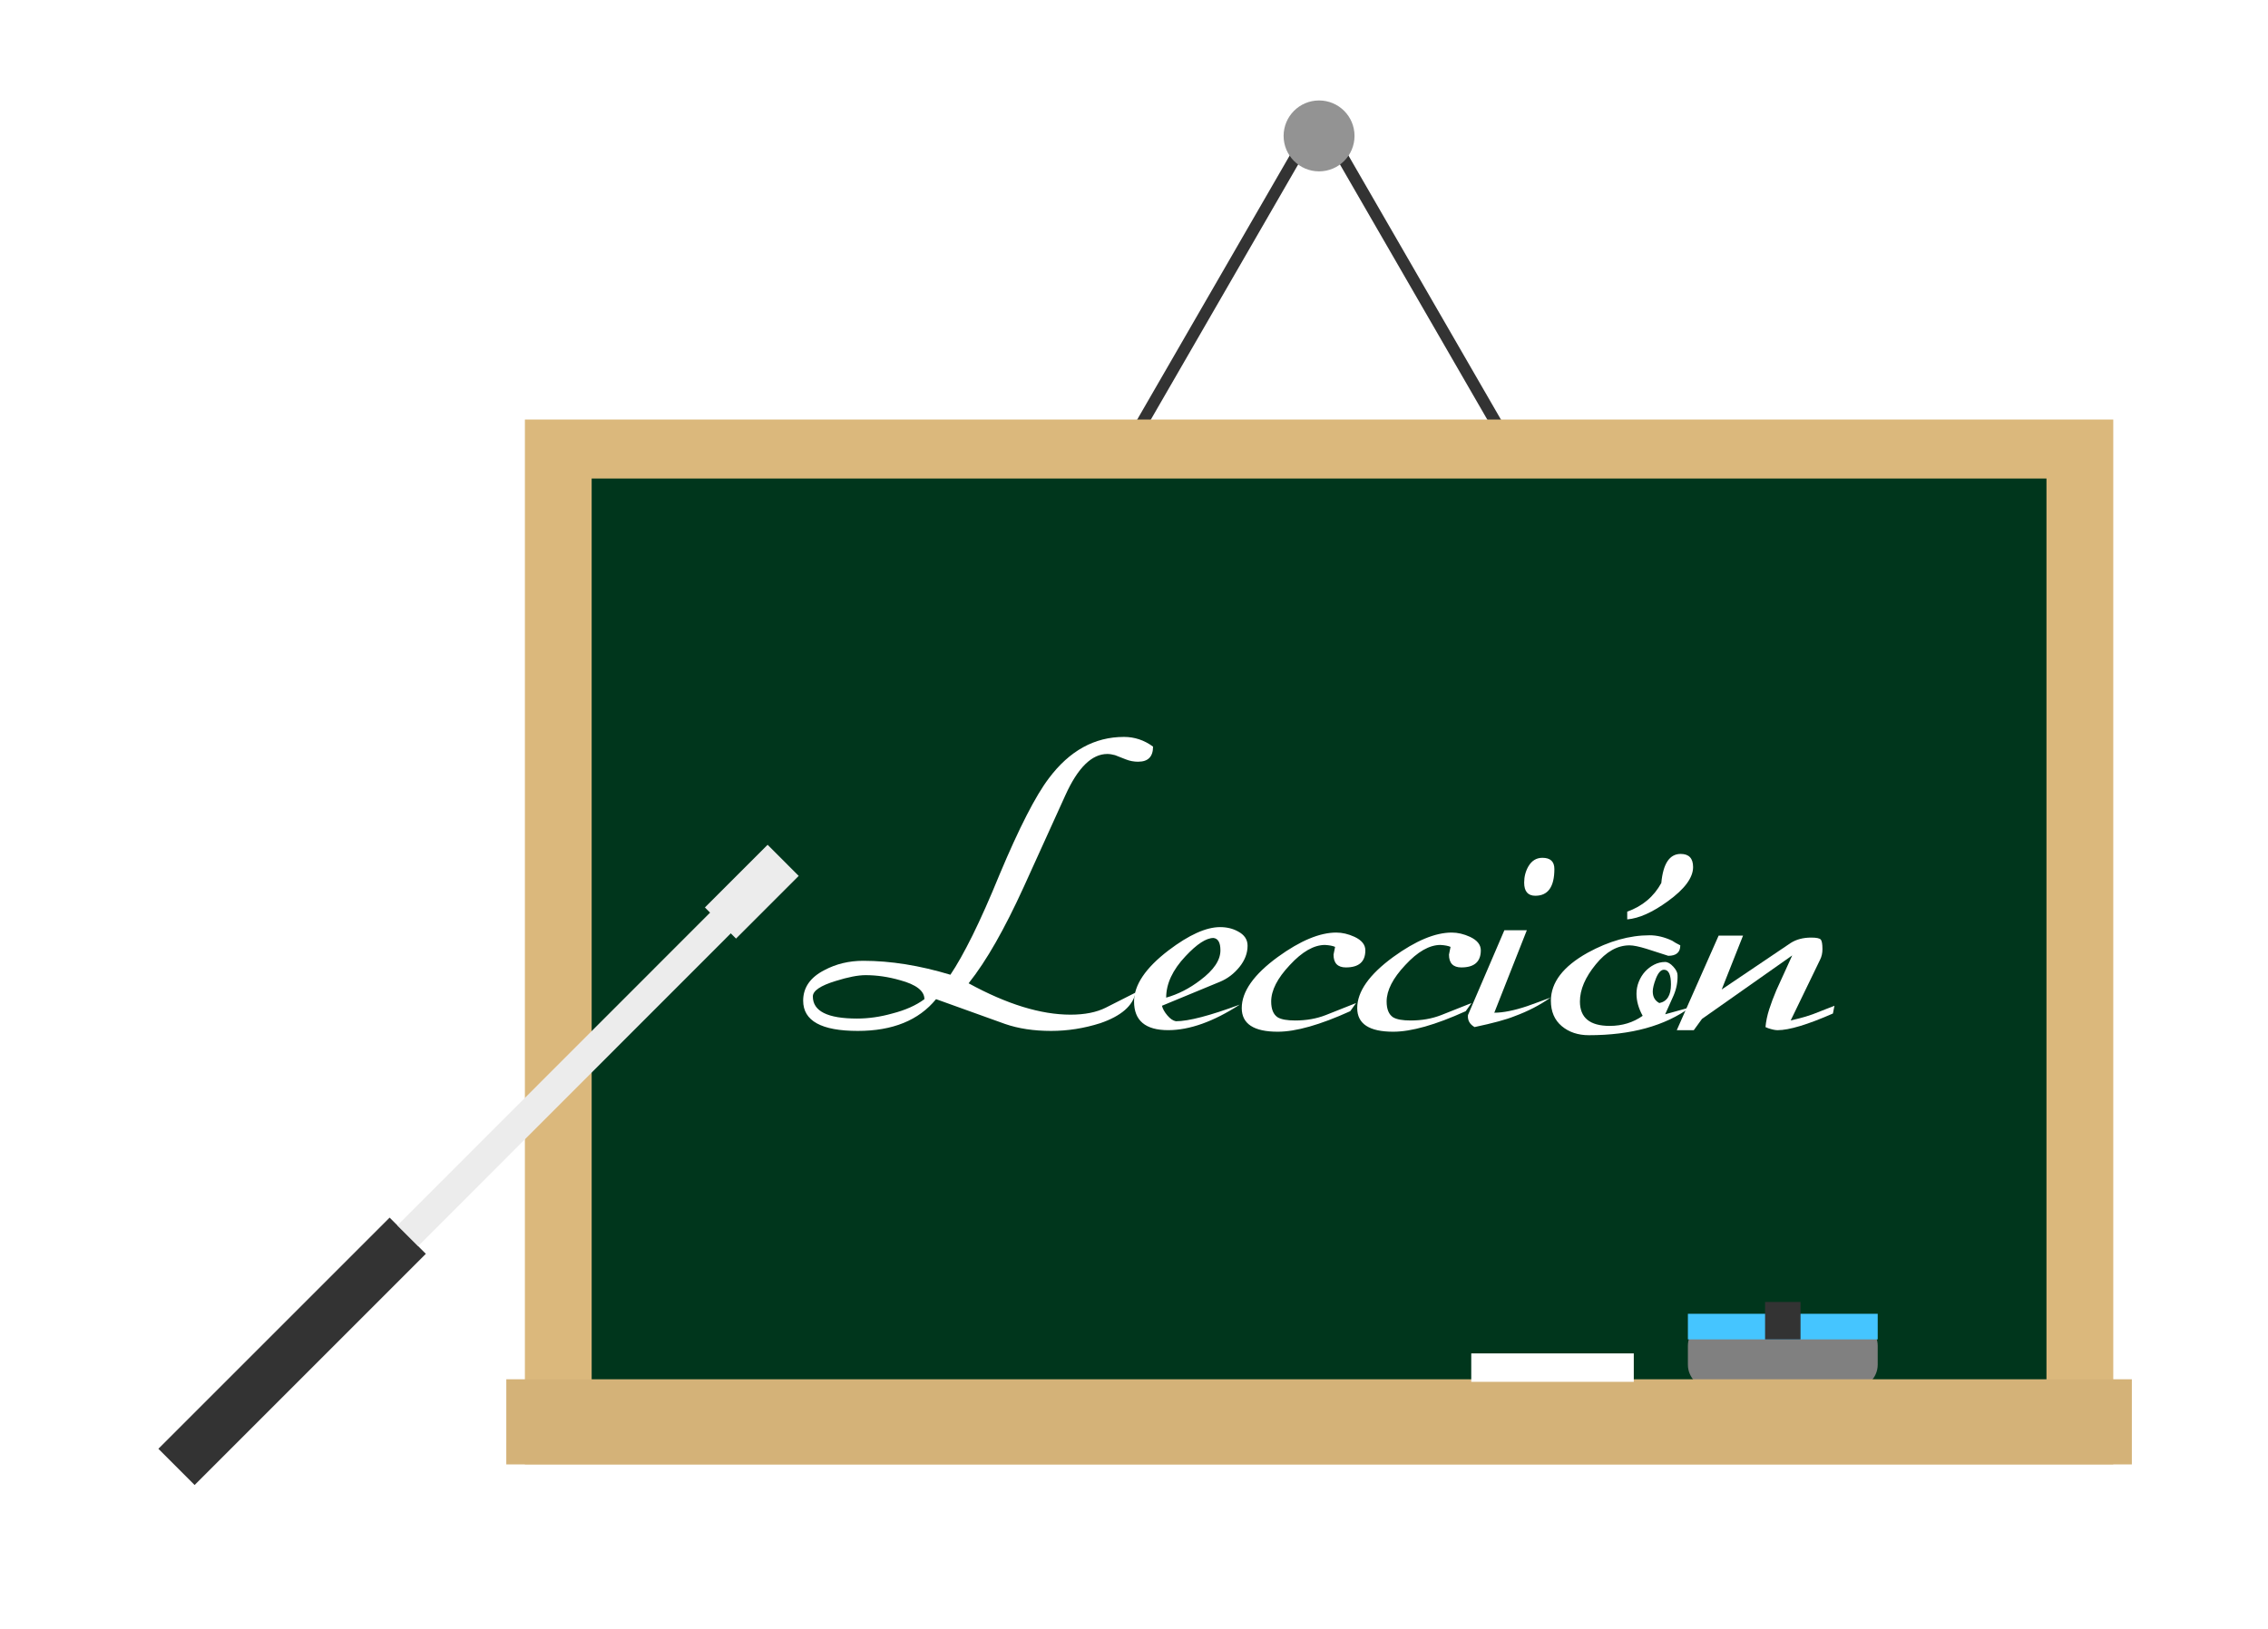 <svg baseProfile="tiny" xmlns="http://www.w3.org/2000/svg" width="191.871" height="137.877" viewBox="0 0 191.871 137.877"><path fill="none" stroke="#333" stroke-miterlimit="10" d="M91.096 45.354l20.496-35.5 20.496 35.5z"/><path fill="#DBB87C" d="M44.406 35.5H178.78v88.41H44.405z"/><path fill="#00361C" d="M50.054 40.493H173.13v79.758H50.055z"/><path fill="gray" d="M144.795 117.475c-1.1 0-2-.9-2-2v-1.6c0-1.1.9-2 2-2h12.058c1.1 0 2 .9 2 2v1.598c0 1.1-.9 2-2 2l-12.058.002z"/><path fill="#45C5FF" d="M142.795 111.168h16.058v2.166h-16.058z"/><path fill="#D4B278" d="M42.833 116.707h137.52v7.204H42.832z"/><circle fill="#939393" cx="111.592" cy="11.5" r="3"/><path fill="#333" d="M32.962 103.03l3.064 3.063-19.562 19.563-3.065-3.065z"/><path fill="#ECECEC" d="M60.72 76.575l1.754 1.753-27.098 27.113-1.755-1.753z"/><path fill="#ECECEC" d="M64.94 71.483l2.63 2.632-5.303 5.304-2.632-2.633z"/><path fill="#333" d="M149.324 110.167h3v3.167h-3z"/><g fill="#FFF"><path d="M96.3 64.455c-.372 0-.722-.065-1.05-.196l-.918-.36c-.24-.066-.46-.1-.655-.1-1.312 0-2.49 1.158-3.54 3.475l-3.54 7.8c-.808 1.77-1.595 3.327-2.36 4.67s-1.53 2.498-2.293 3.46c3.233 1.77 6.107 2.654 8.62 2.654 1.2 0 2.196-.198 2.982-.592l2.523-1.278c-.22 1.115-1.213 1.98-2.983 2.59-1.376.438-2.765.655-4.163.655-1.464 0-2.764-.196-3.9-.59l-5.834-2.098c-1.464 1.792-3.67 2.688-6.62 2.688-3.08 0-4.622-.852-4.622-2.557 0-1.114.602-1.977 1.803-2.59.985-.523 2.077-.786 3.28-.786 2.314 0 4.773.394 7.373 1.18.547-.808 1.17-1.917 1.87-3.326.697-1.41 1.462-3.13 2.292-5.162 1.66-3.955 3.05-6.664 4.163-8.13 1.748-2.336 3.868-3.506 6.358-3.506.896 0 1.715.273 2.46.82 0 .85-.417 1.277-1.247 1.277zM76.14 82.94c-.983-.283-1.956-.426-2.917-.426-.634 0-1.475.164-2.523.492-1.29.393-1.934.83-1.934 1.31 0 1.246 1.245 1.87 3.736 1.87.982 0 1.977-.143 2.982-.427 1.114-.285 2.02-.69 2.72-1.214 0-.698-.687-1.234-2.064-1.606z"/><path d="M104.854 81.826c-.46.568-1.006.983-1.64 1.246L98.3 85.104c.065.262.218.535.46.82.24.283.48.446.72.49 1.07 0 2.873-.47 5.408-1.41-2.23 1.443-4.25 2.164-6.063 2.164-1.923 0-2.885-.81-2.885-2.426 0-1.397.973-2.84 2.918-4.326 1.726-1.31 3.18-1.967 4.36-1.967.566 0 1.07.12 1.506.36.546.284.82.688.82 1.212 0 .636-.23 1.237-.688 1.804zm-2.197-2.458c-.612 0-1.4.514-2.36 1.54-1.093 1.16-1.64 2.328-1.64 3.508 1.006-.284 1.968-.775 2.886-1.476 1.136-.852 1.704-1.692 1.704-2.523 0-.655-.196-1.005-.59-1.05zM113.866 81.86c-.7 0-1.05-.36-1.05-1.083l.132-.655c-.196-.087-.48-.142-.853-.164-.94 0-1.934.568-2.982 1.705-1.05 1.114-1.572 2.142-1.572 3.08 0 .656.187 1.104.558 1.344.306.176.797.263 1.475.263.94 0 1.803-.152 2.59-.46l2.557-1.015-.492.688c-2.557 1.16-4.6 1.737-6.13 1.737-2.03 0-3.048-.666-3.048-2 0-1.397 1.017-2.84 3.05-4.325 1.9-1.377 3.55-2.065 4.948-2.065.502 0 1.016.12 1.54.36.612.285.918.667.918 1.147 0 .962-.547 1.442-1.64 1.442zM123.633 81.86c-.7 0-1.05-.36-1.05-1.083l.132-.655c-.196-.087-.48-.142-.852-.164-.94 0-1.934.568-2.982 1.705-1.048 1.114-1.573 2.142-1.573 3.08 0 .656.186 1.104.558 1.344.306.176.798.263 1.476.263.94 0 1.803-.152 2.59-.46l2.556-1.015-.49.688c-2.557 1.16-4.6 1.737-6.13 1.737-2.032 0-3.048-.666-3.048-2 0-1.397 1.016-2.84 3.048-4.325 1.9-1.377 3.55-2.065 4.95-2.065.502 0 1.016.12 1.54.36.61.285.917.667.917 1.147-.002.962-.548 1.442-1.64 1.442zM128.123 85.99c-.7.283-1.825.59-3.377.917-.414-.24-.6-.58-.557-1.017l3.08-7.178h1.9l-2.753 6.98c.742 0 1.672-.185 2.786-.557.306-.11.622-.224.95-.344s.666-.245 1.016-.376c-.896.636-1.912 1.16-3.047 1.575zm1.77-10.194c-.635 0-.95-.37-.95-1.114 0-.503.12-.962.36-1.377.283-.48.677-.72 1.18-.72.677 0 1.016.315 1.016.95-.002 1.507-.537 2.26-1.607 2.26zM134.415 87.595c-.917 0-1.683-.257-2.294-.77-.61-.514-.917-1.23-.917-2.147 0-1.55 1.037-2.905 3.113-4.063 1.792-.983 3.54-1.476 5.244-1.476.61 0 1.246.152 1.9.458.154.11.383.24.69.394 0 .59-.34.885-1.017.885l-1.836-.59c-.635-.196-1.114-.295-1.442-.295-1.027 0-1.978.535-2.85 1.605-.897 1.093-1.346 2.142-1.346 3.146 0 1.377.84 2.065 2.523 2.065 1.05 0 1.977-.284 2.785-.853-.35-.634-.523-1.256-.523-1.868 0-.35.064-.688.195-1.016.132-.327.307-.61.525-.852.218-.24.475-.437.77-.59.295-.152.607-.23.935-.23.218 0 .448.132.688.395.24.262.36.503.36.72.02.57-.087 1.138-.327 1.705l-.72 1.606 2.13-.59c-2.16 1.575-5.023 2.36-8.585 2.36zm6.687-11.34c-1.29.94-2.438 1.453-3.44 1.54v-.655c1.288-.46 2.25-1.267 2.884-2.426.152-1.64.698-2.458 1.64-2.458.698 0 1.048.372 1.048 1.114-.002.897-.713 1.858-2.132 2.885zm-.33 5.8c-.26 0-.49.253-.687.755-.176.46-.263.82-.263 1.082 0 .46.186.786.558.983.655-.132.982-.656.982-1.573 0-.83-.195-1.246-.59-1.246z"/><path d="M155.064 85.76c-2.143.94-3.704 1.41-4.688 1.41-.196 0-.46-.056-.787-.165l-.23-.098c.043-.48.147-.98.31-1.492.165-.513.367-1.054.608-1.622l1.344-2.95-7.637 5.376-.69.95h-1.44l3.54-7.998h2.064l-1.804 4.556 5.835-3.934c.48-.306 1.06-.458 1.737-.458.438 0 .705.055.803.163.1.11.148.382.148.818 0 .328-.066.623-.197.886l-2.49 5.146c.175-.044.42-.104.737-.18.316-.077.693-.19 1.13-.345l1.837-.72-.13.655z"/></g><path fill="#FFF" d="M124.467 114.52h13.75v2.405h-13.75z"/></svg>